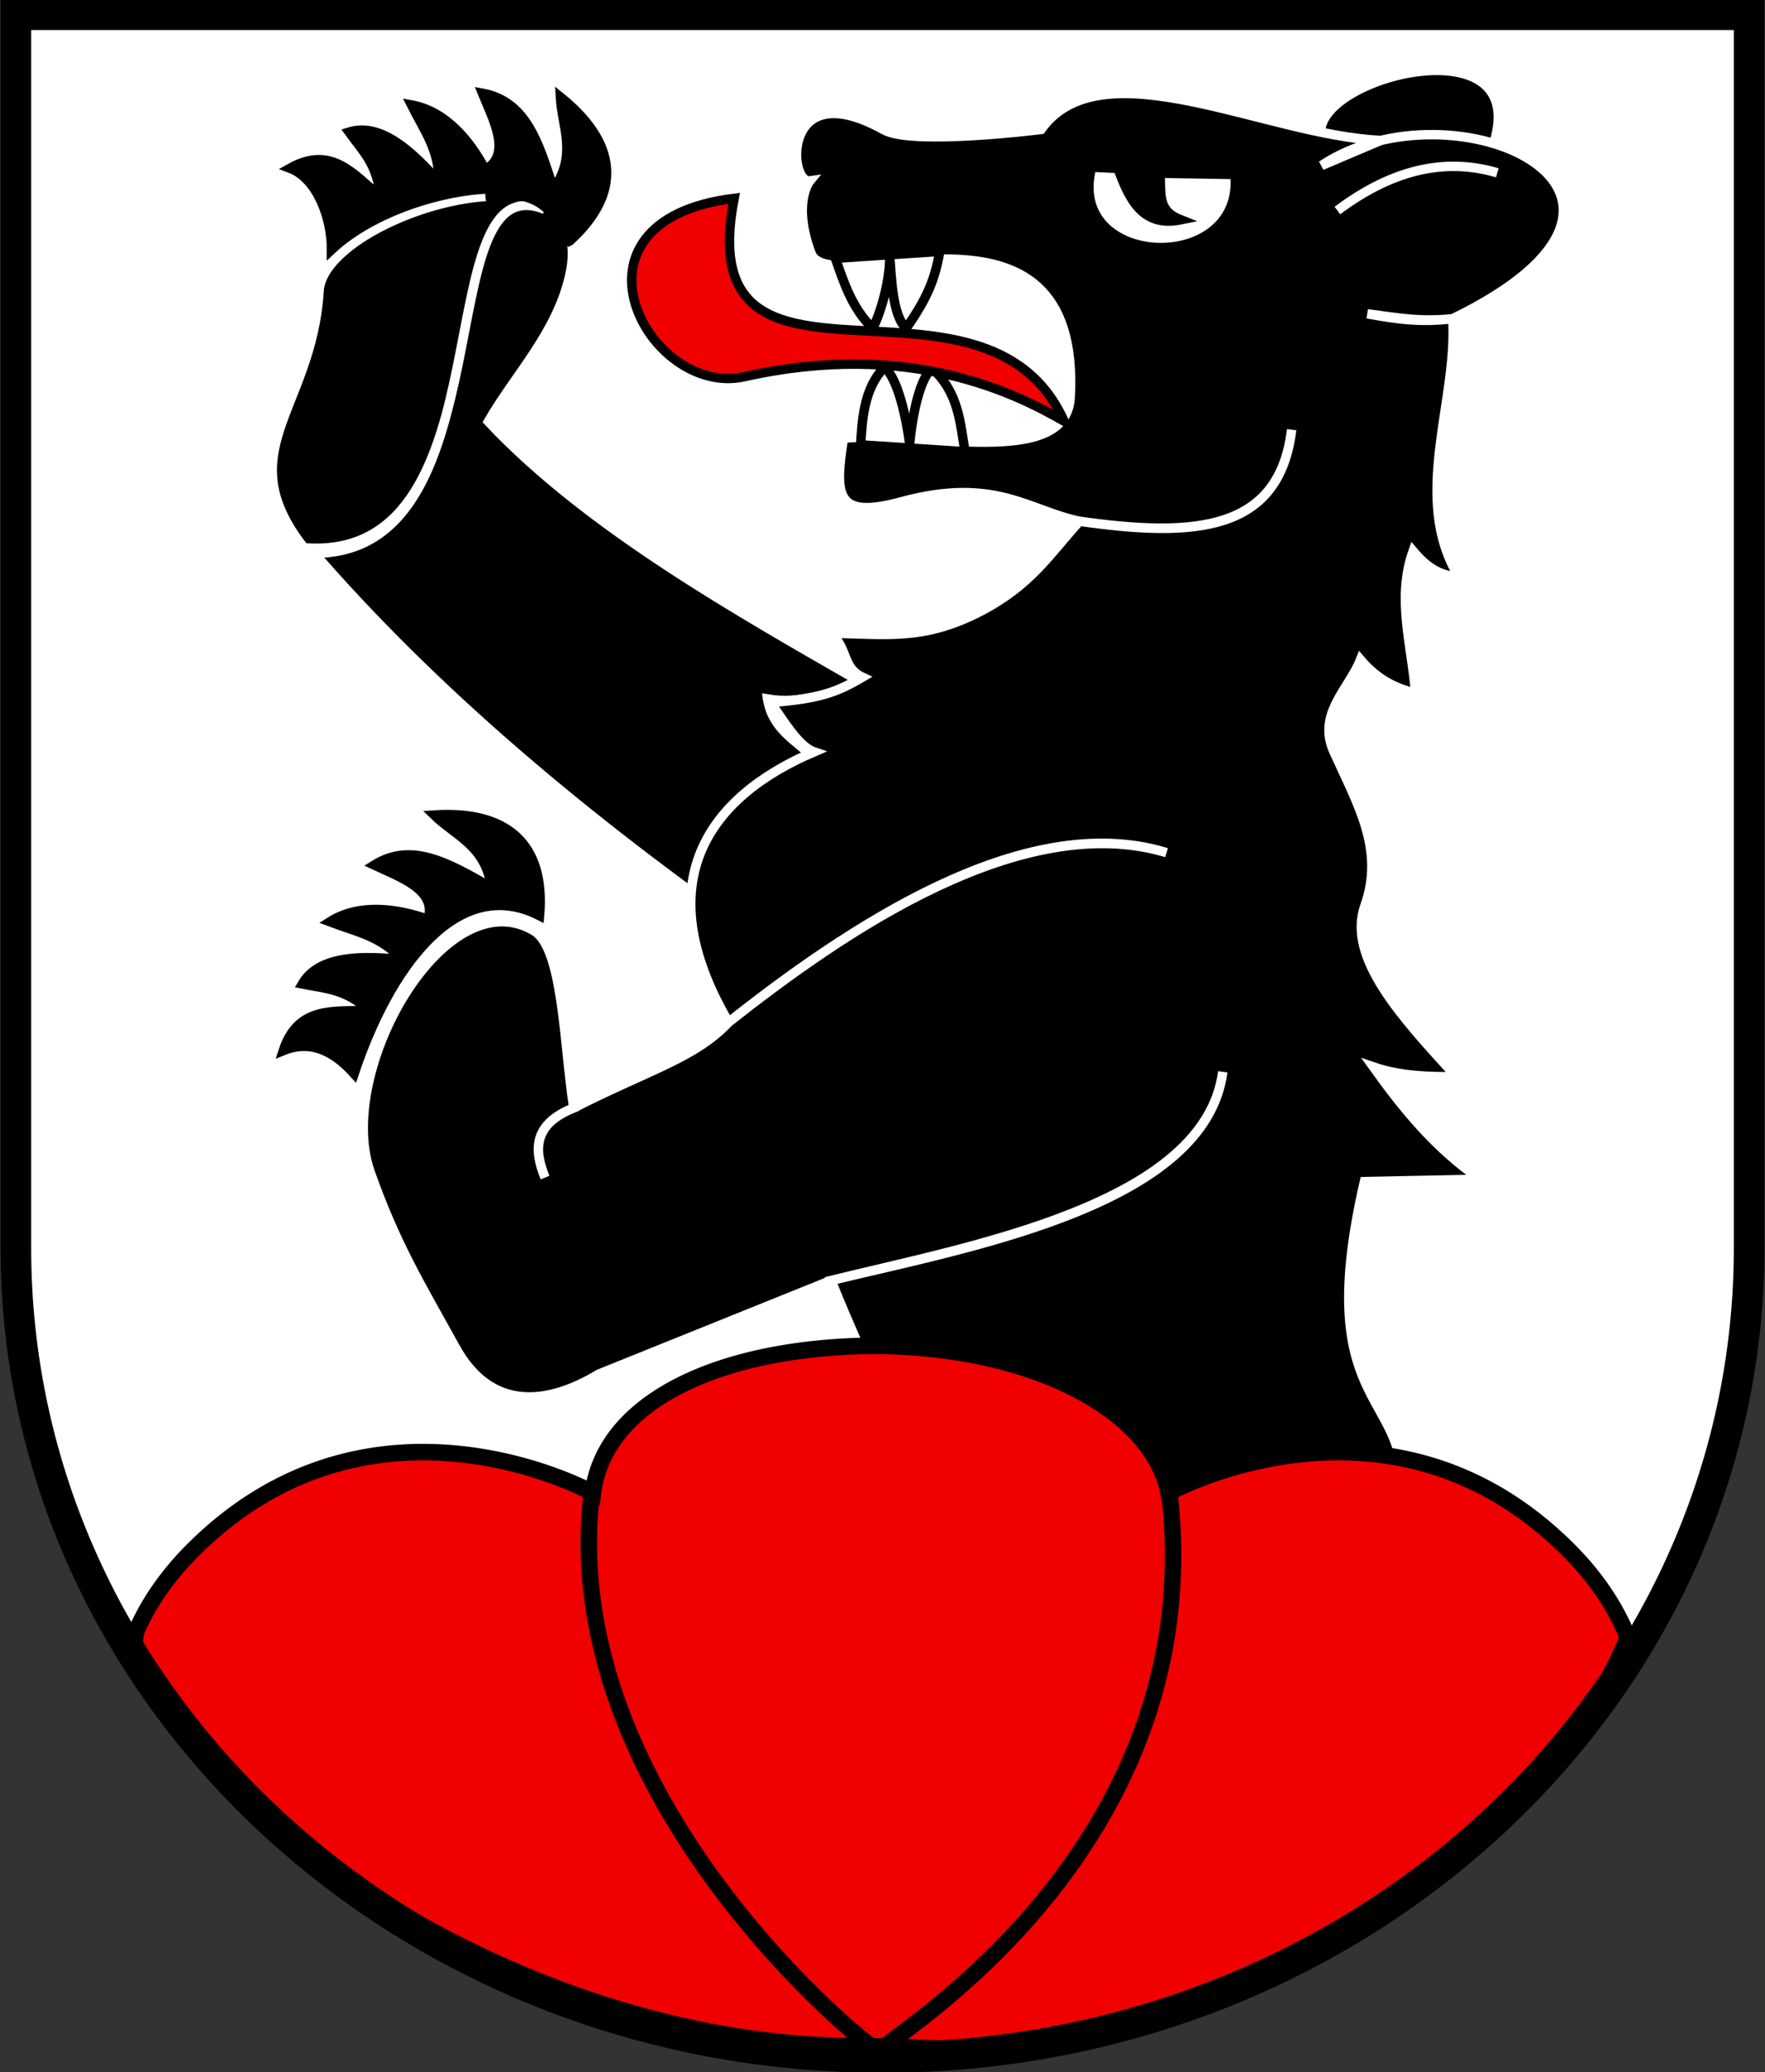 <?xml version="1.0" encoding="UTF-8"?>
<svg width="600" height="704" xmlns="http://www.w3.org/2000/svg">
 <rect width="100%" height="100%" fill="#333333" stroke="none"/>
 <path d="m5.4 5.014v419c0 151.86 131.89 274.97 294.6 274.97s294.6-123.11 294.6-274.97v-419z" fill="#fff"/>
 <g  stroke-width="3.2">
  <path d="m449.12 46.536 58.02 4.09c16.238-44.447-62.425-24.49-58.02-4.09zm-155.94 185.48c-41.31-23.76-93.34-52.75-127.17-88.809 9.388-16.191 22.945-29.765 27.55-49.066 11.96-50.138-83.482-21.376-85.094 4.674-2.503 41.009-32.053 54.896-3.695 89.081 68.563 3.018 39.912-133.14 80.43-116.76-40.387-16.41-11.522 117.89-79.872 115.09 41.825 48.557 94.284 92.558 153.39 133.71-9.584-29.834-5.976-52.129 17.135-63.28-5.895-5.464-13.367-9.354-14.9-19.18 11.274 1.911 21.7-2.11 32.224-5.447z" stroke="#fff"/>
  <path d="M308.97 510.05c36.255 4.25 113.22-.531 167.78-3.864 1.389-33.38-30.541-28.56-12.918-104.75l39.385-.826c-15.472-10.693-26.302-24.17-36.33-38.13 9.405 3.201 18.81 3.349 28.214 3.306-18.414-20.092-37.39-40.497-31.106-58.08 6.852-19.174-2.606-34.69-10.595-52.444-5.726-12.726 5.207-21.225 9.09-31.106 6.237 7.3 12.474 9.722 18.71 11.421-1.154-16.104-6.608-32.208-.826-48.312 3.904 4.6 8.378 8.44 15.554 8.677-16.333-26.806-.286-59.477-2.066-87.678-11.333 1.373-19.36.084-29.04-1.653 9.68 1.288 18.12 2.882 29.04 1.653 87.754-42.654.329-81.928-44.594-52.03l20.098-8.53c-38.728-1.63-94.997-32.5-115.48-3.718 0 0-43.74 5.53-53.387.148-34.937-19.49-32.597 18.402-25.204 17.322 0 0-6.045 7.321.414 24.644 6.202 16.635 92.209-27.736 88.094 48.872-1.315 24.474-49.032 11.524-77.086 13.9-2.982 19.348-2.918 27.751 19.684 21.603 31.872-8.67 43.365 3.099 60.56 6.611 39.508 5.648 67.85 3.64 72.128-31.106-4.19 34.45-32.712 36.702-72.128 31.106-10.103 11.019-16.339 21.67-33.85 30.693-19.45 10.021-32.07 7.556-50.57 7.365 5.803 5.397 3.79 11.747 10.616 14.92-8.891 5.216-14.596 7.275-31.163 8.613 4.154 5.997 9.511 14.995 14.726 16.753-36.101 15.396-56.83 44.523-29.042 91.86 39.748-31.448 99.903-72.359 148.88-57.619-48.956-15.034-109.24 26.368-148.88 57.62-11.477 12.214-27.26 16.153-52.625 29.1-13.496 5.329-13.796 13.957-9.769 23.668-4.034-9.926-3.728-18.24 9.769-23.669-3.346-21.199-3.54-54.202-13.487-60.146-30.347-18.13-67.864 47.695-55.75 81.896 8.587 24.242 16.665 37.407 29.04 59.732 12.176 21.964 31.593 19.318 48.726 8.942l78.947-31.795c47.18-11.64 127.11-25.691 133.15-70.89-5.994 45.43-85.918 59.421-133.15 70.89 12.549 31.389 24.725 52.152 26.445 75.03z" stroke="#fff"/>
  <path d="M183.42 311.09c2.14-24.764-11.488-35.814-35.858-34.205 7.334 7.143 17.651 10.49 19.478 24.643-14.836-8.566-27.266-15.532-39.841-7.644 8.875 4.162 21.517 8.461 18.297 18.445-10.512-3.695-23.367-5.52-33.379.827 8.748 3.33 17.728 4.95 24.437 12.867-13.38-1.385-28.137-1.5-33.792 8.264 7.87 1.588 14.707 1.627 22.577 8.942-11.667.586-23.987-1.719-29.04 13.693 9.24-3.746 17.041.054 24.082 7.851 11.807-35.487 34.834-68.092 63.039-53.683zm10.312-229.26c18.338-16.779 15.787-33.58-3.24-48.892.563 10.223 5.891 19.67-2.344 31.324-5.122-16.348-9.556-29.89-24.151-32.595 3.715 9.07 10.11 20.792.982 25.962-5.237-9.836-13.463-19.881-25.129-21.985 4.185 8.372 9.698 15.643 9.277 26.012-8.911-10.077-19.695-20.15-30.466-16.79 4.718 6.496 9.723 11.153 10.565 21.864-8.985-7.466-16.494-17.502-30.645-9.578 9.337 3.496 14.2 17.194 14.106 27.699 14.157-13.234 38.324-20.364 54.037-20.659-1.206 10.481 6.182 1.186 12.156 2.761 7.23 2.228 9.298 6.194 14.852 14.877z" stroke="#000"/>
 </g>
 <path d="m454.64 71.52c17.596-13.186 35.664-18.343 54.361-12.808" fill="none" stroke="#fff" stroke-width="3.2"/>
 <g stroke="#000">
  <path d="M380.04 57.208c3.79 10.335 8.248 20.125 21.337 17.471-7.907-3.095-6.645-8.42-7.024-15.818l25.47.413c3.31 34.611-57.898 32.377-48.725-2.48zm-96.061 30.544c2.934 8.26 5.468 16.62 12.66 23.817 2.896-5.366 6.086-17.198 5.786-24.694.631 6.634.758 20.183 5.636 24.694 7.1-10.362 9.635-16.17 11.421-26.148zm8.561 63.374c.597-8.26.983-19.178 8.176-26.373 4.648 4.198 7.356 17.286 8.516 25.95.632-6.633 2.701-21.146 7.58-25.657 9.087 8.374 9.535 18.344 11.231 28.412z" fill="#fff"  stroke-width="3.2"/>
  <path d="m361.73 143.08c-15.961-9.098-52-27.786-108.71-15.103-32.484 7.265-65.156-52.946-3.465-60.596-15.268 78.573 85.102 15.59 112.18 75.698z" fill="#f00000"  stroke-width="3.2"/>
  <path d="M295 457.22c-51.216.936-89.599 19.183-93.436 49.968 0 0-74.641-41.463-135.64 19.077-8.799 8.733-15.081 17.834-19.261 27.112-11.741 28.682 102.49 137.38 237.71 141.66.04 0 .081-.002.12 0a553.56 520.55 0 0 0 14.884.17c7.059 0 25.796 1.318 32.789 1.072 100.05-6.314 193.43-71.486 221.2-140.04-4.135-10.273-10.76-20.343-20.47-29.98-60.996-60.54-135.67-19.076-135.67-19.076-4.984-26.372-42.66-48.864-97.175-49.94-1.704-.034-3.39-.06-5.042-.028z" fill="#f00000" stroke-width="5.62"/>
  <path d="M301.46 695.21c-4.725-.363 110.88-64.163 95.991-188.71m-101.05 188.71c.3 1.556-108.56-84.7-95.088-189.01" fill="none" stroke-width="5.6"/>
  <path d="m5.4 5.014v419c0 151.86 131.89 274.97 294.6 274.97s294.6-123.11 294.6-274.97v-419z" fill="none" stroke-width="10.4"/>
 </g>
</svg>
